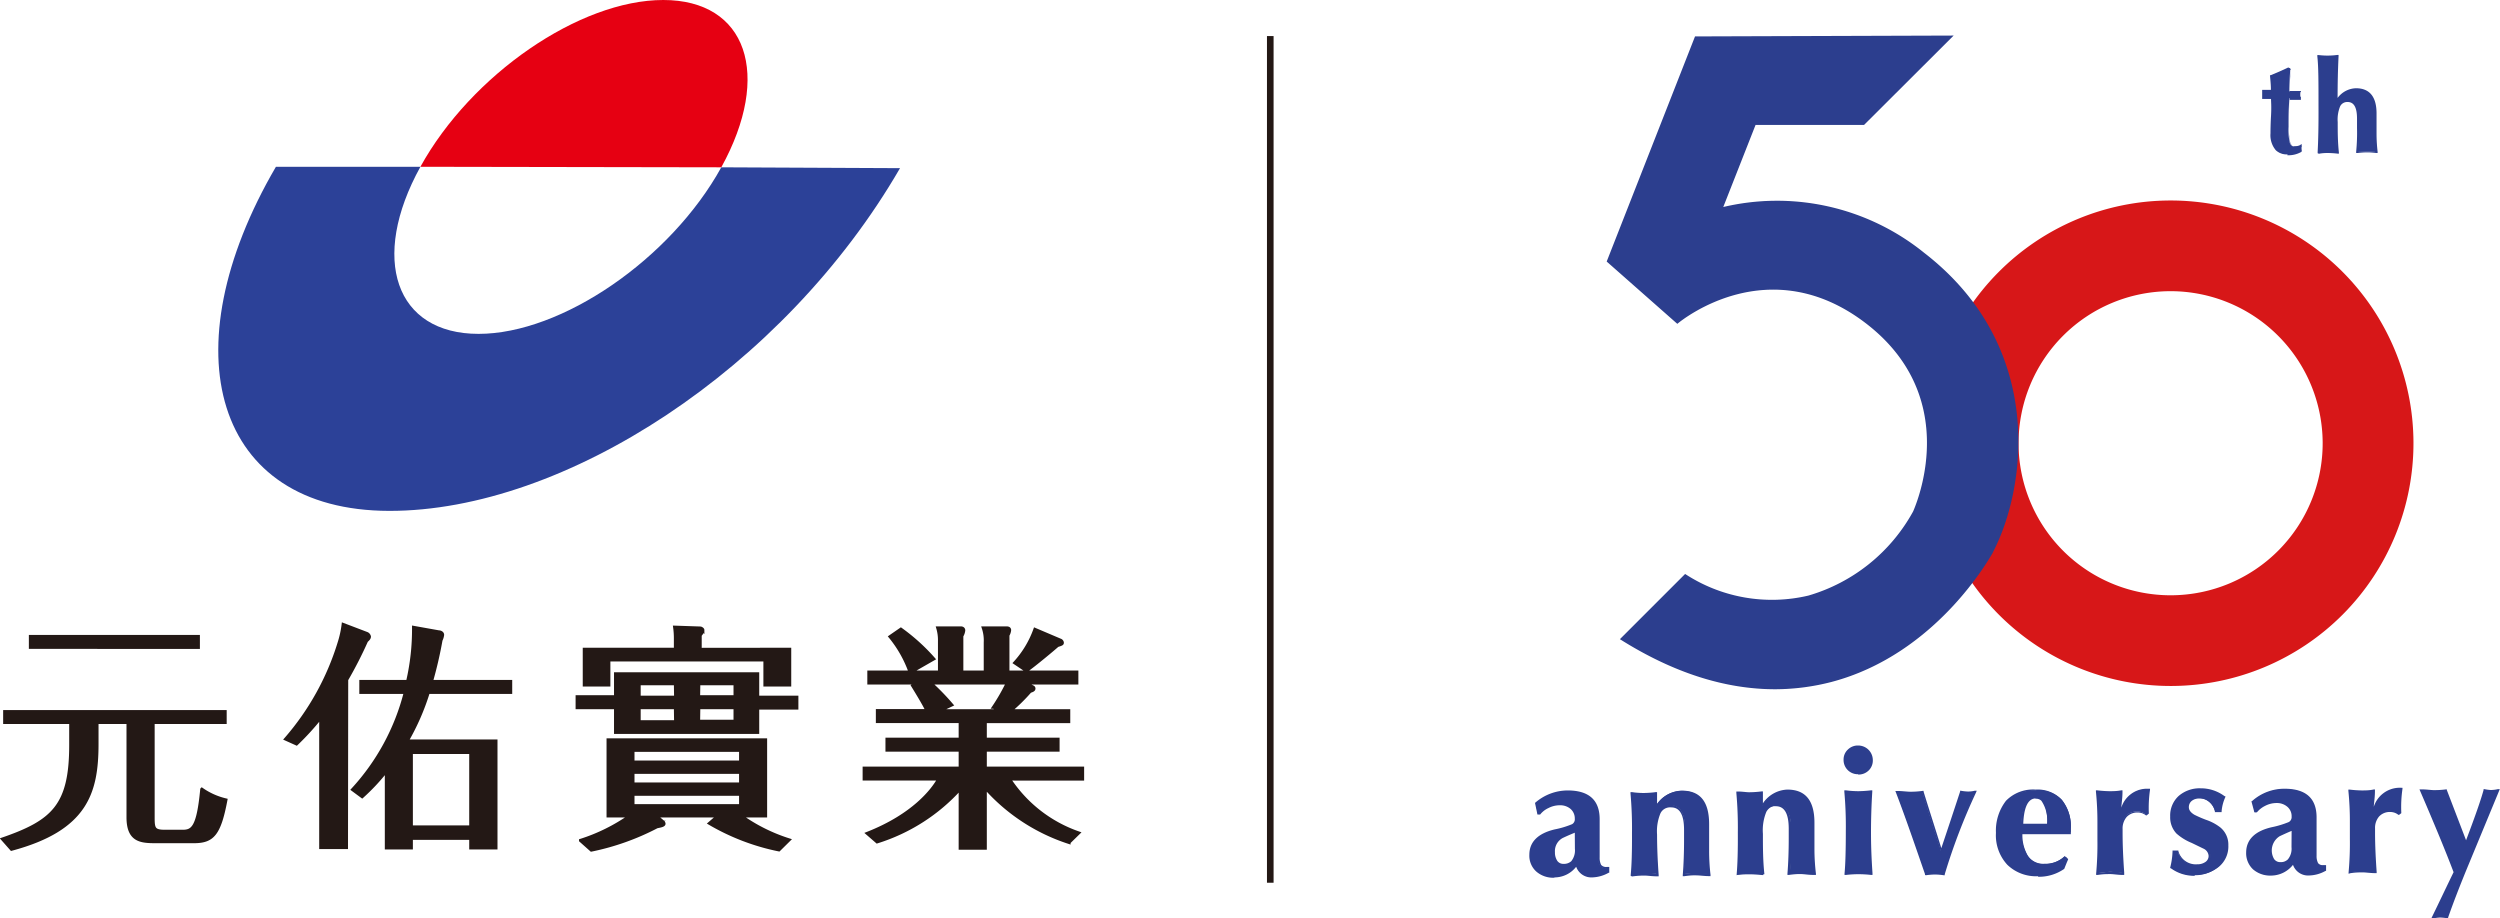 <svg xmlns="http://www.w3.org/2000/svg" viewBox="0 0 234.3 86.06"><title>資產 1</title><g id="1d38b060-97d5-4713-8c43-7ddd21283d3d" data-name="圖層 2"><g id="6a36c091-7a40-4f03-b829-8133269038b7" data-name="圖層 1"><path d="M67.6,15.68C72.38,7,70,0,62.16,0s-18,7-22.76,15.63Z" style="fill:#e60012"/><path d="M84.35,15.76C73.46,34.57,52.88,47.91,36.47,47.88s-20.68-15-10.61-32.25H39.4c-4.77,8.64-2.34,15.66,5.45,15.66s18-7,22.75-15.61Z" style="fill:#2c4198"/><path d="M14.34,76.66c0,1,.09,1.26,1.11,1.26h1.66c.94,0,1.47-.34,1.81-3.94a6.48,6.48,0,0,0,2.24,1c-.61,3.22-1.23,3.89-3,3.89H14.6c-1.41,0-2.59-.09-2.59-2.28V67.7H9.08v2c0,4.58-1,8-8,9.88l-.83-.94C5,77,6.64,75.48,6.64,69.82V67.7H.45v-1H21.09v1H14.34Zm4.24-17v1H2.86v-1Z" style="fill:#231815;stroke:#231815;stroke-miterlimit:10;stroke-width:0.31px"/><path d="M32.46,79.42H30.07V67.21a25.3,25.3,0,0,1-2.28,2.5l-1-.45a24.79,24.79,0,0,0,5-9,9.32,9.32,0,0,0,.38-1.72l2.23.85a.4.4,0,0,1,.21.27c0,.15-.12.26-.27.4a38.78,38.78,0,0,1-1.86,3.64Zm1.37-14.54v-1h4.38a21.64,21.64,0,0,0,.56-5.07l2.35.42c.15,0,.35.09.35.27a1.46,1.46,0,0,1-.15.49,38.83,38.83,0,0,1-.9,3.89h7.43v1H40.13a22.22,22.22,0,0,1-2,4.58h8.34v10H44.13v-.9H38.54v.9H36.22V72.21a19.33,19.33,0,0,1-2.28,2.44L33.06,74A21.12,21.12,0,0,0,38,64.88Zm10.3,12.63v-7H38.54v7Z" style="fill:#231815;stroke:#231815;stroke-miterlimit:10;stroke-width:0.31px"/><path d="M54.1,66.31v-1h3.6V63.16H71v2.19h3.67v1H71v2.28H57.7V66.31ZM73,79.64a21.11,21.11,0,0,1-6.49-2.48l.81-.7H61.46l.64.54a.29.29,0,0,1,.12.2c0,.14-.27.2-.65.27a23.31,23.31,0,0,1-6.15,2.19l-1-.89a17,17,0,0,0,4.65-2.31H57V69.35H71.74v7.11H69.42a16.09,16.09,0,0,0,4.51,2.26Zm1-18.78v3.33H71.7V61.84H57.05v2.35H54.77V60.86h8.54v-1a7.59,7.59,0,0,0-.07-1.07l2.37.08c.09,0,.25.09.25.18a.89.89,0,0,1-.25.47v1.35ZM69.42,71.43V70.31H59.31v1.12Zm-10.11.94v1.12H69.42V72.37Zm0,2.06v1.09H69.42V74.43Zm4-10.36H59.89v1.28h3.44Zm0,2.24H59.89v1.34h3.44Zm2.15-1H68.9V64.07H65.48Zm0,2.3H68.9V66.31H65.48Z" style="fill:#231815;stroke:#231815;stroke-miterlimit:10;stroke-width:0.31px"/><path d="M96.8,64.39a.16.16,0,0,1,.09.13c0,.14-.11.18-.36.27a17.09,17.09,0,0,1-1.86,1.83h5.48v1H92.33v1.67h6.82v1H92.33V72h9.12v1H94.58a12.77,12.77,0,0,0,6.49,5.07l-.89.87a17.81,17.81,0,0,1-7.85-5.14v5.68H90V73.89a17.52,17.52,0,0,1-7.8,5l-.9-.78C85.6,76.42,87.43,74.05,88,73h-7V72H90V70.29H83.14v-1H90V67.61H82.24v-1h4.65c-.22-.51-.94-1.69-1.34-2.34L86,64H81.44V63h6.62V60.07a4,4,0,0,0-.16-1.21l2.15,0c.17,0,.26.09.26.22a1.27,1.27,0,0,1-.18.52V63h2.22V60.21a3.68,3.68,0,0,0-.18-1.35l2.15,0c.09,0,.29,0,.29.2a1.14,1.14,0,0,1-.16.47V63h6.46v1H96ZM85.31,63a11.05,11.05,0,0,0-1.88-3.33l1-.69a18.34,18.34,0,0,1,3.06,2.77Zm7.82,3.27A18,18,0,0,0,94.43,64H87.18a22.8,22.8,0,0,1,2,2.06L88,66.62h5.68ZM99.35,60a.28.28,0,0,1,.2.22c0,.11,0,.13-.45.27-.15.15-2.26,1.92-2.91,2.35l-1.07-.72A9.26,9.26,0,0,0,97,59Z" style="fill:#231815;stroke:#231815;stroke-miterlimit:10;stroke-width:0.31px"/><path d="M226.19,41.47a22.75,22.75,0,1,1-22.82-22.68A22.76,22.76,0,0,1,226.19,41.47ZM203.4,27.29a14.25,14.25,0,1,0,14.28,14.2A14.26,14.26,0,0,0,203.4,27.29Z" style="fill:#d71718"/><path d="M161.38,19.51l3.1-7.88,10.19,0,8.24-8.22-24,.08-8.24,21,6.53,5.76c.38-.31,8.61-7,17.73,0,8.7,6.69,5.11,16.16,4.44,17.71a16.53,16.53,0,0,1-9.86,7.93,14.94,14.94,0,0,1-11.57-2l-6,6c4.94,3.1,9.78,4.64,14.47,4.63a21.19,21.19,0,0,0,5.25-.69c9.8-2.6,14.77-11.65,15-12l.1-.21c3-5.8,5-19-6.48-27.87A21.85,21.85,0,0,0,161.38,19.51Z" style="fill:#2c3e8e;stroke:#2c3e8d;stroke-miterlimit:10;stroke-width:0.153px"/><path d="M143.94,75.33a4.56,4.56,0,0,1,3-1.15c1.9,0,2.86.86,2.86,2.6,0,.42,0,1,0,1.77v1.81a1.55,1.55,0,0,0,.16.75.68.68,0,0,0,.6.24h.14v.38a3.16,3.16,0,0,1-1.5.42,1.44,1.44,0,0,1-1.48-1.1,2.51,2.51,0,0,1-2.06,1.11,2.28,2.28,0,0,1-1.62-.56,1.92,1.92,0,0,1-.62-1.49c0-1.14.76-1.9,2.3-2.28a9.22,9.22,0,0,0,1.65-.5.63.63,0,0,0,.31-.6,1.24,1.24,0,0,0-.43-1,1.59,1.59,0,0,0-1.08-.37,2.4,2.4,0,0,0-1.14.28,2.24,2.24,0,0,0-.79.63h-.11Zm3.75,2.57c-.3.12-.72.3-1.26.55a1.48,1.48,0,0,0-.8,1.43,1.47,1.47,0,0,0,.24.87.77.77,0,0,0,.67.32c.78,0,1.16-.5,1.16-1.51Z" style="fill:#2c3e8e"/><path d="M145.64,82.26a2.4,2.4,0,0,1-1.66-.58,2,2,0,0,1-.65-1.57c0-1.19.79-2,2.38-2.38a8.37,8.37,0,0,0,1.63-.49.53.53,0,0,0,.25-.51,1.18,1.18,0,0,0-.4-.92,1.49,1.49,0,0,0-1-.34,2.31,2.31,0,0,0-1.09.27,2.07,2.07,0,0,0-.76.6l0,0h-.25l-.23-1.09,0,0a4.65,4.65,0,0,1,3.06-1.17h0c2,0,3,.91,3,2.7v3.58a1.44,1.44,0,0,0,.14.7.62.62,0,0,0,.52.19h.24v.54l-.05,0a3.3,3.3,0,0,1-1.55.44h0a1.5,1.5,0,0,1-1.5-1,2.57,2.57,0,0,1-2,1Zm.54-7a1.71,1.71,0,0,1,1.14.39,1.36,1.36,0,0,1,.47,1.07.74.74,0,0,1-.36.69,8.3,8.3,0,0,1-1.67.5c-1.51.38-2.24,1.09-2.23,2.19a1.82,1.82,0,0,0,.58,1.42,2.21,2.21,0,0,0,1.53.53h0a2.42,2.42,0,0,0,2-1.07l.12-.15.06.18a1.32,1.32,0,0,0,1.37,1,3.15,3.15,0,0,0,1.41-.38v-.23h0a.76.76,0,0,1-.68-.27,1.53,1.53,0,0,1-.18-.8V78.43c0-.71,0-1.25,0-1.65,0-1.68-.9-2.5-2.75-2.5h0a4.42,4.42,0,0,0-2.89,1.09l.17.79a2.34,2.34,0,0,1,.78-.6A2.43,2.43,0,0,1,146.18,75.27Zm.35,5.9a.86.86,0,0,1-.74-.37,1.56,1.56,0,0,1-.26-.92,1.6,1.6,0,0,1,.85-1.52c.5-.23.94-.42,1.28-.55l.13-.06v1.81a1.78,1.78,0,0,1-.4,1.3,1.16,1.16,0,0,1-.86.31Zm1.06-3.12c-.24.1-.61.25-1.12.49a1.39,1.39,0,0,0-.74,1.34,1.41,1.41,0,0,0,.22.81.68.68,0,0,0,.59.28,1,1,0,0,0,.72-.25,1.61,1.61,0,0,0,.34-1.16Z" style="fill:#2c3e8d"/><path d="M152.94,82c.09-.93.13-2.24.12-4s-.05-2.85-.14-3.71a10.47,10.47,0,0,0,1.1.08c.38,0,.77,0,1.17-.08,0,.62-.05,1.06-.05,1.31a2.9,2.9,0,0,1,2.44-1.48c1.62,0,2.44,1,2.45,3,0,.18,0,.61,0,1.31s0,1.1,0,1.2a19.86,19.86,0,0,0,.13,2.28c-.42,0-.81-.06-1.17-.07s-.66,0-1.2.08c.08-1,.12-2.16.12-3.32v-.89c0-1.48-.44-2.22-1.31-2.22a1.13,1.13,0,0,0-1.05.6,4.48,4.48,0,0,0-.33,2c0,1.26.06,2.52.15,3.8-.52,0-.92-.07-1.19-.07S153.52,81.93,152.94,82Z" style="fill:#2c3e8e"/><path d="M152.83,82.09V82c.09-.91.13-2.2.12-3.94a36.92,36.92,0,0,0-.14-3.7v-.12h.12a8.9,8.9,0,0,0,1.09.08,10.57,10.57,0,0,0,1.16-.08l.12,0v.12c0,.41,0,.74,0,1a2.91,2.91,0,0,1,2.34-1.26h0c1.68,0,2.53,1,2.54,3.11q0,.27,0,1.32c0,.69,0,1.09,0,1.19a19.44,19.44,0,0,0,.13,2.27l0,.12h-.13c-.41,0-.8-.06-1.16-.07s-.62,0-1.19.08l-.12,0V82c.08-1,.12-2.14.12-3.32v-.89c0-1.43-.4-2.12-1.21-2.12a1,1,0,0,0-1,.55,4.4,4.4,0,0,0-.32,2c0,1.25.06,2.52.15,3.79v.12h-.12c-.51,0-.91-.07-1.18-.07s-.57,0-1.18.08Zm.2-7.65c.08.83.13,2,.13,3.59s0,2.93-.11,3.84c.55-.05.89-.07,1.08-.07s.62,0,1.08.06c-.09-1.24-.13-2.47-.14-3.69a4.51,4.51,0,0,1,.34-2.09,1.25,1.25,0,0,1,1.14-.65c.93,0,1.4.78,1.41,2.32v.89c0,1.14,0,2.22-.11,3.21.51,0,.86-.07,1.1-.07l1.05.06a20,20,0,0,1-.12-2.17c0-.1,0-.5,0-1.2s0-1.13,0-1.31c0-2-.77-2.91-2.34-2.91h0a2.77,2.77,0,0,0-2.36,1.44L155,76v-.33c0-.24,0-.64.05-1.2-.35,0-.7.06-1.07.07S153.46,74.48,153,74.44Z" style="fill:#2c3e8d"/><path d="M162.87,81.94C163,81,163,79.71,163,78s-.05-2.86-.14-3.71a10.66,10.66,0,0,0,1.1.08,9.75,9.75,0,0,0,1.18-.08c0,.62-.06,1.06-.06,1.31a2.9,2.9,0,0,1,2.44-1.48c1.63,0,2.45,1,2.45,3,0,.17,0,.61,0,1.32s0,1.09,0,1.19a20.23,20.23,0,0,0,.14,2.29c-.42,0-.81-.07-1.17-.08s-.67,0-1.21.08c.09-1.05.12-2.16.12-3.33v-.89c0-1.47-.44-2.21-1.31-2.21a1.13,1.13,0,0,0-1,.6,4.53,4.53,0,0,0-.32,2.05c0,1.25,0,2.51.14,3.79-.52,0-.92-.07-1.19-.07S163.46,81.9,162.87,81.94Z" style="fill:#2c3e8e"/><path d="M162.76,82.05l0-.11c.08-.91.12-2.2.11-3.94a36.41,36.41,0,0,0-.14-3.69v-.13l.12,0c.44,0,.81.07,1.09.07a9.56,9.56,0,0,0,1.16-.08l.12,0v.12c0,.42,0,.75,0,1A2.88,2.88,0,0,1,167.51,74h0c1.68,0,2.54,1,2.54,3.11,0,.17,0,.61,0,1.32s0,1.09,0,1.19a19.48,19.48,0,0,0,.14,2.27V82H170c-.5,0-.85-.07-1.16-.08s-.61,0-1.2.08h-.12v-.12c.08-1,.12-2.12.12-3.32v-.89c0-1.42-.4-2.11-1.21-2.11a1,1,0,0,0-1,.55,4.32,4.32,0,0,0-.31,2c0,1.23,0,2.51.14,3.78v.12h-.12c-.51-.05-.91-.07-1.18-.07s-.62,0-1.18.07Zm.2-7.64a35.87,35.87,0,0,1,.13,3.59c0,1.67,0,2.93-.1,3.84.49,0,.87-.07,1.07-.07s.62,0,1.08.06c-.08-1.24-.13-2.48-.13-3.68a4.43,4.43,0,0,1,.34-2.1,1.21,1.21,0,0,1,1.13-.65c.93,0,1.4.78,1.41,2.31v.89c0,1.15,0,2.24-.11,3.22.53,0,.87-.07,1.1-.07s.61,0,1.05.07a20.32,20.32,0,0,1-.12-2.18q0-.15,0-1.2c0-.7,0-1.14,0-1.31,0-2-.77-2.91-2.34-2.91h0a2.81,2.81,0,0,0-2.36,1.44l-.18.27V75.6c0-.24,0-.63.05-1.2a10.27,10.27,0,0,1-1.07.07Q163.56,74.47,163,74.41Z" style="fill:#2c3e8d"/><path d="M172.88,71.23a1.17,1.17,0,0,1,.36-.87,1.22,1.22,0,0,1,.9-.36,1.18,1.18,0,0,1,.88.37,1.16,1.16,0,0,1,.37.87,1.21,1.21,0,0,1-.36.89,1.25,1.25,0,0,1-.89.36,1.23,1.23,0,0,1-1.26-1.26Zm.1,10.69c.08-.87.12-2.18.12-4a36.89,36.89,0,0,0-.14-3.71,9.39,9.39,0,0,0,1.19.08,11.1,11.1,0,0,0,1.18-.08c-.08,1.27-.12,2.55-.12,3.85s.06,2.52.14,3.8a11.13,11.13,0,0,0-1.19-.07A9.9,9.9,0,0,0,173,81.92Z" style="fill:#2c3e8e"/><path d="M172.87,82v-.12c.08-.85.12-2.14.12-4a36.56,36.56,0,0,0-.14-3.69l0-.12H173a9.11,9.11,0,0,0,1.18.08,11.46,11.46,0,0,0,1.17-.08l.12,0v.12c-.08,1.28-.12,2.58-.12,3.85s.05,2.48.14,3.79V82h-.12a10.82,10.82,0,0,0-1.18-.07A10.16,10.16,0,0,0,173,82Zm.2-7.65c.08.73.12,1.94.13,3.58s0,3-.11,3.84c.46,0,.81-.06,1.07-.06s.67,0,1.09.06c-.09-1.28-.13-2.52-.14-3.69s0-2.5.11-3.74c-.42,0-.77.07-1.07.07A9.64,9.64,0,0,1,173.07,74.38Zm1.07-1.79a1.33,1.33,0,0,1-1.36-1.36h0a1.26,1.26,0,0,1,.39-.94,1.33,1.33,0,0,1,1-.39,1.37,1.37,0,0,1,1.35,1.34,1.3,1.3,0,0,1-.39,1A1.34,1.34,0,0,1,174.14,72.59Zm0-2.49a1.13,1.13,0,0,0-.83.33,1.06,1.06,0,0,0-.33.8h0a1.13,1.13,0,0,0,1.16,1.16,1.16,1.16,0,0,0,.82-.33,1.12,1.12,0,0,0,.33-.82,1.05,1.05,0,0,0-.34-.8A1.09,1.09,0,0,0,174.14,70.1Z" style="fill:#2c3e8d"/><path d="M177.75,74.25c.53,0,.94.07,1.24.07a8.25,8.25,0,0,0,1.19-.08q.65,2.15,1.76,5.58c.56-1.65,1.18-3.52,1.86-5.59a4.28,4.28,0,0,0,.63.07,2.61,2.61,0,0,0,.69-.07,56.68,56.68,0,0,0-2.93,7.66,6.11,6.11,0,0,0-.85-.07,7,7,0,0,0-.86.07Q179,77.57,177.75,74.25Z" style="fill:#2c3e8e"/><path d="M180.41,82l0-.08c-1-2.89-1.88-5.46-2.72-7.64l-.06-.15.16,0c.49,0,.92.07,1.23.07a7.71,7.71,0,0,0,1.18-.08h.08l0,.08c.42,1.38,1,3.16,1.66,5.29.56-1.66,1.15-3.44,1.76-5.3l0-.08h.08a4.33,4.33,0,0,0,.62.07,2.52,2.52,0,0,0,.66-.07l.2,0-.08.19a56.45,56.45,0,0,0-2.92,7.64l0,.09h-.08a5.88,5.88,0,0,0-.84-.07,6.48,6.48,0,0,0-.85.07Zm-2.51-7.64c.82,2.13,1.71,4.63,2.65,7.42a7,7,0,0,1,.79-.06,6.28,6.28,0,0,1,.78.06A55.56,55.56,0,0,1,185,74.37a4.17,4.17,0,0,1-.52,0,4.26,4.26,0,0,1-.56-.06c-.64,1.94-1.26,3.79-1.83,5.51l-.1.29-.09-.29c-.72-2.22-1.3-4.07-1.74-5.5a7.2,7.2,0,0,1-1.12.07C178.7,74.42,178.34,74.4,177.9,74.36Z" style="fill:#2c3e8d"/><path d="M189.45,78a4.2,4.2,0,0,0,.52,2.11,1.78,1.78,0,0,0,1.65.84,2.66,2.66,0,0,0,1.89-.7l.2.14q-.14.28-.36.87A4,4,0,0,1,191,82a3.74,3.74,0,0,1-2.82-1,4,4,0,0,1-1-2.91,4.44,4.44,0,0,1,.92-2.92,3.44,3.44,0,0,1,2.76-1.1,3,3,0,0,1,2.38.91,3.91,3.91,0,0,1,.83,2.68V78Zm0-.71h2.44c0-1.71-.39-2.57-1.16-2.56S189.51,75.61,189.45,77.33Z" style="fill:#2c3e8e"/><path d="M191,82.12a3.86,3.86,0,0,1-2.87-1.07,4.06,4.06,0,0,1-1.07-3,4.57,4.57,0,0,1,.94-3A3.54,3.54,0,0,1,190.79,74h0a3.11,3.11,0,0,1,2.43.94,4,4,0,0,1,.86,2.75v.49h-4.54a3.81,3.81,0,0,0,.5,2,1.66,1.66,0,0,0,1.56.8,2.6,2.6,0,0,0,1.82-.67l.06-.06.34.24,0,.07c-.09.19-.2.47-.36.87v0h0a4.12,4.12,0,0,1-2.44.74Zm-.14-8h0a3.32,3.32,0,0,0-2.68,1.07,4.3,4.3,0,0,0-.9,2.86,3.93,3.93,0,0,0,1,2.83,3.68,3.68,0,0,0,2.73,1h0a4,4,0,0,0,2.3-.68c.13-.34.23-.59.31-.77l-.06,0a2.83,2.83,0,0,1-1.9.67,1.89,1.89,0,0,1-1.74-.89,4.37,4.37,0,0,1-.53-2.16v-.1h4.55v-.29a3.81,3.81,0,0,0-.8-2.61A2.91,2.91,0,0,0,190.81,74.15Zm-1.46,3.28v-.1c.06-1.77.52-2.67,1.38-2.67h0a.9.9,0,0,1,.66.27,3.51,3.51,0,0,1,.59,2.39v.1Zm1.39-2.57h0c-.71,0-1.11.8-1.17,2.37h2.23a3.25,3.25,0,0,0-.53-2.15A.72.72,0,0,0,190.74,74.86Z" style="fill:#2c3e8d"/><path d="M196.56,81.84a30.36,30.36,0,0,0,.12-3.17V77.19a28.8,28.8,0,0,0-.14-3,11.13,11.13,0,0,0,1.14.08c.33,0,.7,0,1.13-.08-.08.93-.12,1.62-.12,2C199.21,74.76,200,74,201.1,74a.89.89,0,0,1,.27,0,12,12,0,0,0-.12,2.26l-.11.09a1.3,1.3,0,0,0-.81-.29,1.42,1.42,0,0,0-1.13.46,1.72,1.72,0,0,0-.41,1.19v.39q0,1.75.15,3.69c-.48,0-.88-.08-1.19-.08A11.45,11.45,0,0,0,196.56,81.84Z" style="fill:#2c3e8e"/><path d="M196.45,82v-.12a30.36,30.36,0,0,0,.12-3.17V77.19a28.32,28.32,0,0,0-.14-3v-.12h.12a10.79,10.79,0,0,0,1.13.08c.34,0,.72,0,1.12-.08l.12,0v.12c0,.62-.09,1.11-.11,1.5a2.53,2.53,0,0,1,2.3-1.77l.29,0,.1,0,0,.1a11.85,11.85,0,0,0-.11,2.23v0l-.21.17-.06,0a1.21,1.21,0,0,0-.75-.27,1.36,1.36,0,0,0-1.06.42,1.64,1.64,0,0,0-.38,1.13v.39c0,1.16.06,2.4.15,3.68V82h-.12c-.48,0-.88-.08-1.18-.08s-.69,0-1.18.08Zm.2-7.66c.08.82.13,1.79.13,2.89v1.48c0,1.14,0,2.17-.11,3.06.44,0,.79-.07,1.08-.07s.65,0,1.08.06c-.09-1.24-.13-2.44-.14-3.57v-.39a1.85,1.85,0,0,1,.43-1.26,1.53,1.53,0,0,1,1.21-.49,1.47,1.47,0,0,1,.81.26h0a13.78,13.78,0,0,1,.1-2.14h-.15c-1,0-1.81.72-2.32,2.15l-.19.54v-.57c0-.4,0-1,.11-1.94-.36,0-.7.06-1,.07A8.45,8.45,0,0,1,196.65,74.3Z" style="fill:#2c3e8d"/><path d="M208.43,74.72a4.63,4.63,0,0,0-.36,1.36h-.46a1.67,1.67,0,0,0-.56-.92,1.47,1.47,0,0,0-1-.36,1.21,1.21,0,0,0-.79.26.8.8,0,0,0-.31.67,1,1,0,0,0,.57.79c.11.07.48.22,1.1.47a4.53,4.53,0,0,1,1.3.69,2,2,0,0,1,.73,1.62,2.36,2.36,0,0,1-.85,2,3.16,3.16,0,0,1-2.13.72,3.61,3.61,0,0,1-2.18-.69,7.24,7.24,0,0,0,.22-1.52h.39A1.81,1.81,0,0,0,206,81.08a1.29,1.29,0,0,0,.82-.25.76.76,0,0,0,.32-.64.88.88,0,0,0-.54-.76c-.07,0-.44-.21-1.1-.5a5,5,0,0,1-1.4-.86,2.11,2.11,0,0,1-.56-1.52,2.4,2.4,0,0,1,.75-1.85,2.85,2.85,0,0,1,2-.7A3.64,3.64,0,0,1,208.43,74.72Z" style="fill:#2c3e8e"/><path d="M205.66,82.08a3.67,3.67,0,0,1-2.21-.71l-.06,0,0-.06a7,7,0,0,0,.22-1.5v-.1h.55l0,.07A1.69,1.69,0,0,0,205.93,81a1.27,1.27,0,0,0,.78-.23.67.67,0,0,0,.28-.56.8.8,0,0,0-.49-.68L205.41,79a5,5,0,0,1-1.43-.88,2.2,2.2,0,0,1-.59-1.59,2.49,2.49,0,0,1,.78-1.92,3,3,0,0,1,2.07-.73,3.72,3.72,0,0,1,2.25.74l.07,0,0,.08a4,4,0,0,0-.35,1.33v.08h-.63l0-.07a1.62,1.62,0,0,0-.52-.88,1.4,1.4,0,0,0-.92-.33,1.12,1.12,0,0,0-.73.23.74.74,0,0,0-.27.6c0,.26.17.49.52.7a11.36,11.36,0,0,0,1.08.47,4.57,4.57,0,0,1,1.34.71,2.08,2.08,0,0,1,.76,1.69,2.47,2.47,0,0,1-.88,2,3.32,3.32,0,0,1-2.2.74Zm-2-.83a3.48,3.48,0,0,0,2,.63h0a3.12,3.12,0,0,0,2.07-.69,2.27,2.27,0,0,0,.81-1.89,1.9,1.9,0,0,0-.69-1.54,4.39,4.39,0,0,0-1.28-.68,8.84,8.84,0,0,1-1.12-.48,1.05,1.05,0,0,1-.61-.87.92.92,0,0,1,.35-.75,1.26,1.26,0,0,1,.85-.28,1.61,1.61,0,0,1,1.05.38,1.78,1.78,0,0,1,.57.91H208a4.86,4.86,0,0,1,.32-1.24,3.52,3.52,0,0,0-2.06-.65,2.74,2.74,0,0,0-1.93.67,2.27,2.27,0,0,0-.72,1.78,2,2,0,0,0,.53,1.45,5,5,0,0,0,1.37.84l1.11.5a1,1,0,0,1,.59.85.88.88,0,0,1-.36.72,1.4,1.4,0,0,1-.88.27h0a1.87,1.87,0,0,1-1.87-1.31h-.23A7.2,7.2,0,0,1,203.62,81.25Z" style="fill:#2c3e8d"/><path d="M211.12,75.12a4.5,4.5,0,0,1,3-1.14c1.9,0,2.86.86,2.86,2.59,0,.42,0,1,0,1.77v1.82a1.55,1.55,0,0,0,.16.75.67.67,0,0,0,.6.23h.14v.38a3.16,3.16,0,0,1-1.5.42,1.42,1.42,0,0,1-1.48-1.09A2.56,2.56,0,0,1,212.85,82a2.33,2.33,0,0,1-1.62-.56,1.92,1.92,0,0,1-.62-1.5c0-1.14.76-1.9,2.3-2.28a9.56,9.56,0,0,0,1.65-.49.63.63,0,0,0,.31-.6,1.23,1.23,0,0,0-.43-1,1.55,1.55,0,0,0-1.08-.38,2.53,2.53,0,0,0-1.14.28,2.16,2.16,0,0,0-.79.64h-.11Zm3.75,2.57c-.3.12-.72.3-1.26.56a1.48,1.48,0,0,0-.8,1.43,1.43,1.43,0,0,0,.24.86.8.8,0,0,0,.67.33c.78,0,1.16-.51,1.16-1.51Z" style="fill:#2c3e8e"/><path d="M212.85,82.06a2.46,2.46,0,0,1-1.69-.58,2.07,2.07,0,0,1-.65-1.58c0-1.18.79-2,2.38-2.37a8.87,8.87,0,0,0,1.62-.49.53.53,0,0,0,.26-.51,1.15,1.15,0,0,0-.4-.92,1.49,1.49,0,0,0-1-.35,2.31,2.31,0,0,0-1.09.27,2.27,2.27,0,0,0-.76.6l0,0h-.24L211,75.09l.05,0a4.53,4.53,0,0,1,3.06-1.17h0c2,0,3,.9,3,2.69,0,.32,0,.74,0,1.25v2.34a1.43,1.43,0,0,0,.14.69.55.55,0,0,0,.49.19H218v.54l-.05,0a3.28,3.28,0,0,1-1.55.43h0a1.49,1.49,0,0,1-1.5-1A2.63,2.63,0,0,1,212.85,82.06Zm.51-7a1.7,1.7,0,0,1,1.14.4,1.34,1.34,0,0,1,.47,1.07.71.71,0,0,1-.36.68,8.26,8.26,0,0,1-1.67.51c-1.51.37-2.24,1.08-2.23,2.18a1.84,1.84,0,0,0,.58,1.43,2.27,2.27,0,0,0,1.56.53,2.43,2.43,0,0,0,2-1.07l.12-.16.06.19a1.32,1.32,0,0,0,1.37,1h0a3,3,0,0,0,1.4-.39v-.22h-.07a.71.71,0,0,1-.65-.28,1.48,1.48,0,0,1-.18-.8V77.82c0-.51,0-.93,0-1.25,0-1.68-.9-2.49-2.75-2.49h0a4.41,4.41,0,0,0-2.89,1.08l.17.79a2.77,2.77,0,0,1,.78-.6A2.57,2.57,0,0,1,213.36,75.06ZM213.7,81a.88.88,0,0,1-.73-.37,1.56,1.56,0,0,1-.26-.92,1.6,1.6,0,0,1,.85-1.52c.5-.23.94-.43,1.28-.56l.13,0v1.81a1.75,1.75,0,0,1-.4,1.29,1.17,1.17,0,0,1-.86.32Zm1.07-3.13c-.24.1-.61.26-1.12.5a1.58,1.58,0,0,0-.52,2.14.69.69,0,0,0,.57.29h0a.94.94,0,0,0,.72-.26,1.57,1.57,0,0,0,.34-1.15Z" style="fill:#2c3e8d"/><path d="M220.22,81.77a30.36,30.36,0,0,0,.12-3.17V77.12a28.8,28.8,0,0,0-.14-3,10.73,10.73,0,0,0,1.14.07,8.08,8.08,0,0,0,1.13-.08c-.08.94-.12,1.62-.12,2.06.52-1.48,1.33-2.22,2.41-2.23a1.47,1.47,0,0,1,.27,0,12,12,0,0,0-.12,2.26l-.11.09A1.3,1.3,0,0,0,224,76a1.45,1.45,0,0,0-1.13.45,1.72,1.72,0,0,0-.41,1.19v.4c0,1.17.06,2.4.15,3.68-.48,0-.88-.07-1.19-.07A11.45,11.45,0,0,0,220.22,81.77Z" style="fill:#2c3e8e"/><path d="M220.11,81.89v-.13a30.16,30.16,0,0,0,.12-3.16V77.12a28.32,28.32,0,0,0-.14-3V74h.12a10.79,10.79,0,0,0,1.13.08c.34,0,.72,0,1.12-.09h.12v.12c0,.62-.09,1.11-.11,1.5a2.56,2.56,0,0,1,2.3-1.78,2,2,0,0,1,.29,0l.1,0,0,.1a11.85,11.85,0,0,0-.11,2.23v.05l-.21.16-.06,0a1.23,1.23,0,0,0-.75-.27,1.36,1.36,0,0,0-1.06.42,1.63,1.63,0,0,0-.38,1.12v.4c0,1.16.06,2.4.15,3.68v.11h-.12c-.49,0-.88-.07-1.18-.07s-.69,0-1.18.08Zm.2-7.66c.08.81.13,1.78.13,2.89V78.6c0,1.14,0,2.17-.11,3.06.44,0,.79-.07,1.08-.07s.64,0,1.08.06c-.09-1.24-.13-2.44-.14-3.57v-.4a1.84,1.84,0,0,1,.43-1.25,1.53,1.53,0,0,1,1.21-.49,1.47,1.47,0,0,1,.81.26h0a13.71,13.71,0,0,1,.1-2.13l-.15,0c-1,0-1.81.73-2.32,2.16l-.19.54v-.57c0-.41,0-1,.11-1.94a9.26,9.26,0,0,1-1,.06C221.06,74.29,220.71,74.27,220.31,74.23Z" style="fill:#2c3e8d"/><path d="M226.88,74.1c.52.05.92.07,1.19.07s.66,0,1.16-.08l1.89,5q1.37-3.58,1.73-5a5.64,5.64,0,0,0,.62.08,3.22,3.22,0,0,0,.67-.08q-1.11,2.69-3.07,7.41-1,2.36-1.71,4.43a6.45,6.45,0,0,0-.68-.07,5.28,5.28,0,0,0-.64.08c.6-1.22,1.26-2.61,2-4.19C229.37,80,228.32,77.45,226.88,74.1Z" style="fill:#2c3e8e"/><path d="M227.87,86.06l.08-.17c.65-1.33,1.31-2.73,2-4.15-.66-1.75-1.71-4.31-3.13-7.6l-.07-.16.17,0c.51,0,.91.07,1.18.07s.6,0,1.15-.07h.07l0,.07,1.8,4.7c.85-2.24,1.4-3.82,1.64-4.71l0-.08h.09a3.92,3.92,0,0,0,.6.08,3,3,0,0,0,.64-.08l.19,0-.07.17-3.07,7.42c-.62,1.52-1.2,3-1.7,4.43l0,.08-.08,0a5.29,5.29,0,0,0-.67-.07,3.73,3.73,0,0,0-.62.08Zm.81-.31a5.48,5.48,0,0,1,.62.06c.5-1.4,1.06-2.86,1.68-4.36q1.89-4.58,3-7.24a2.92,2.92,0,0,1-.5.05,3.19,3.19,0,0,1-.54-.07c-.26.94-.84,2.58-1.72,4.89l-.09.24-.1-.24q-1.12-3-1.86-4.88c-.51,0-.85.07-1.09.07s-.59,0-1-.06c1.4,3.25,2.43,5.77,3.09,7.5v0l0,0c-.64,1.37-1.28,2.72-1.9,4A2.65,2.65,0,0,1,228.68,85.75Z" style="fill:#2c3e8d"/><path d="M212.17,9.2a2.83,2.83,0,0,0,0-.3c0-.11,0-.22,0-.33.44,0,.71,0,.81,0,0-.63-.07-1.12-.1-1.48.64-.26,1.19-.5,1.66-.73l.11.08q-.09,1.08-.09,2.13l1,0c0,.13,0,.24,0,.33s0,.16,0,.31l-1,0c-.06.83-.09,1.72-.08,2.7a5.22,5.22,0,0,0,.13,1.51.51.51,0,0,0,.52.33,1,1,0,0,0,.56-.12v.48a2.32,2.32,0,0,1-1.29.31c-1,0-1.5-.61-1.51-1.87,0-.18,0-.73.05-1.63s0-1.47,0-1.7Z" style="fill:#2c3e8e"/><path d="M214.39,14.47a1.49,1.49,0,0,1-1.1-.39,2.17,2.17,0,0,1-.5-1.58c0-.18,0-.74.05-1.64s0-1.33,0-1.59l-.71,0h-.12l0-.12c0-.1,0-.2,0-.29s0-.2,0-.32l0-.12h.12l.7,0c0-.52-.06-1-.09-1.37V7.05l.07,0c.66-.27,1.2-.51,1.65-.73l0,0,.22.15v.06c-.05.68-.09,1.36-.09,2l.64,0h.41v.11c0,.11,0,.23,0,.32s0,.15,0,.29v.11h-.11l-.94,0c-.06.79-.09,1.66-.08,2.6a5.38,5.38,0,0,0,.12,1.47.41.41,0,0,0,.43.27,1,1,0,0,0,.5-.1l.15-.11v.73l0,0a2.44,2.44,0,0,1-1.34.33ZM213,9.07h.1v.1c0,.22,0,.74,0,1.7s0,1.45,0,1.63a2,2,0,0,0,.44,1.44,1.34,1.34,0,0,0,1,.34h0a2.35,2.35,0,0,0,1.19-.28v-.26a1.47,1.47,0,0,1-.46.06.62.62,0,0,1-.62-.4,5.53,5.53,0,0,1-.13-1.54c0-1,0-1.89.08-2.71V9.06h.09l.93,0a1.72,1.72,0,0,1,0-.2,1.7,1.7,0,0,1,0-.22h-.18l-.75,0h-.1V8.6c0-.68,0-1.38.09-2.08l0,0c-.43.21-.94.44-1.55.69,0,.4.07.87.1,1.41v.1H213c-.11,0-.37,0-.7,0a1.62,1.62,0,0,1,0,.22,1.41,1.41,0,0,1,0,.2Z" style="fill:#2c3e8d"/><path d="M217.32,14.25c.06-1.12.09-2.58.08-4.39,0-2.09,0-3.62-.11-4.58a7.08,7.08,0,0,0,.9,0,7.49,7.49,0,0,0,.88-.06C219,6.58,219,8,219,9.49a2.22,2.22,0,0,1,1.82-1.12c1.21,0,1.83.75,1.83,2.26,0,.06,0,.38,0,.95s0,.89,0,.94a17,17,0,0,0,.1,1.71,6.58,6.58,0,0,0-.87-.06,8.74,8.74,0,0,0-.91.06A18.56,18.56,0,0,0,221,12v-.88c0-1.11-.33-1.66-1-1.66a.84.84,0,0,0-.79.45,3.44,3.44,0,0,0-.24,1.53c0,.94,0,1.89.11,2.85a8.1,8.1,0,0,0-.9-.06A7.27,7.27,0,0,0,217.32,14.25Z" style="fill:#2c3e8e"/><path d="M217.21,14.36v-.12c.06-1.1.09-2.53.08-4.38,0-2.12,0-3.62-.11-4.57V5.16l.12,0a7.13,7.13,0,0,0,.89.05,7.07,7.07,0,0,0,.87-.06l.11,0v.12c-.06,1.23-.09,2.55-.09,3.91a2.22,2.22,0,0,1,1.72-.91c1.28,0,1.93.8,1.93,2.36,0,0,0,.19,0,.45v.51c0,.57,0,.88,0,.93a14.69,14.69,0,0,0,.1,1.7l0,.12h-.13a6.79,6.79,0,0,0-.86-.06,8.41,8.41,0,0,0-.9.06h-.12v-.12A18.12,18.12,0,0,0,220.9,12v-.88c0-1.05-.29-1.56-.88-1.56a.74.74,0,0,0-.7.4,3.28,3.28,0,0,0-.23,1.48c0,.9,0,1.85.11,2.84v.12h-.11a8.58,8.58,0,0,0-.89-.06c-.21,0-.51,0-.87.07Zm.19-9c.06,1,.09,2.43.1,4.47,0,1.79,0,3.18-.08,4.27.32,0,.59-.05.78-.05s.47,0,.79.05c-.07-1-.1-1.87-.1-2.74a3.55,3.55,0,0,1,.25-1.58,1,1,0,0,1,.88-.5c.71,0,1.08.59,1.08,1.76V12a19.21,19.21,0,0,1-.08,2.17c.36,0,.64,0,.89,0s.43,0,.67,0a14.81,14.81,0,0,1-.09-1.59s0-.36,0-.94v-.51c0-.25,0-.4,0-.44,0-1.45-.57-2.16-1.73-2.16a2.13,2.13,0,0,0-1.73,1.07l-.18.27V9.49c0-1.44,0-2.82.08-4.11a6.58,6.58,0,0,1-.86,0A5.8,5.8,0,0,1,217.4,5.39Z" style="fill:#2c3e8d"/><line x1="119.05" y1="82.73" x2="119.05" y2="3.38" style="fill:none;stroke:#231815;stroke-miterlimit:10;stroke-width:0.62px"/></g></g></svg>